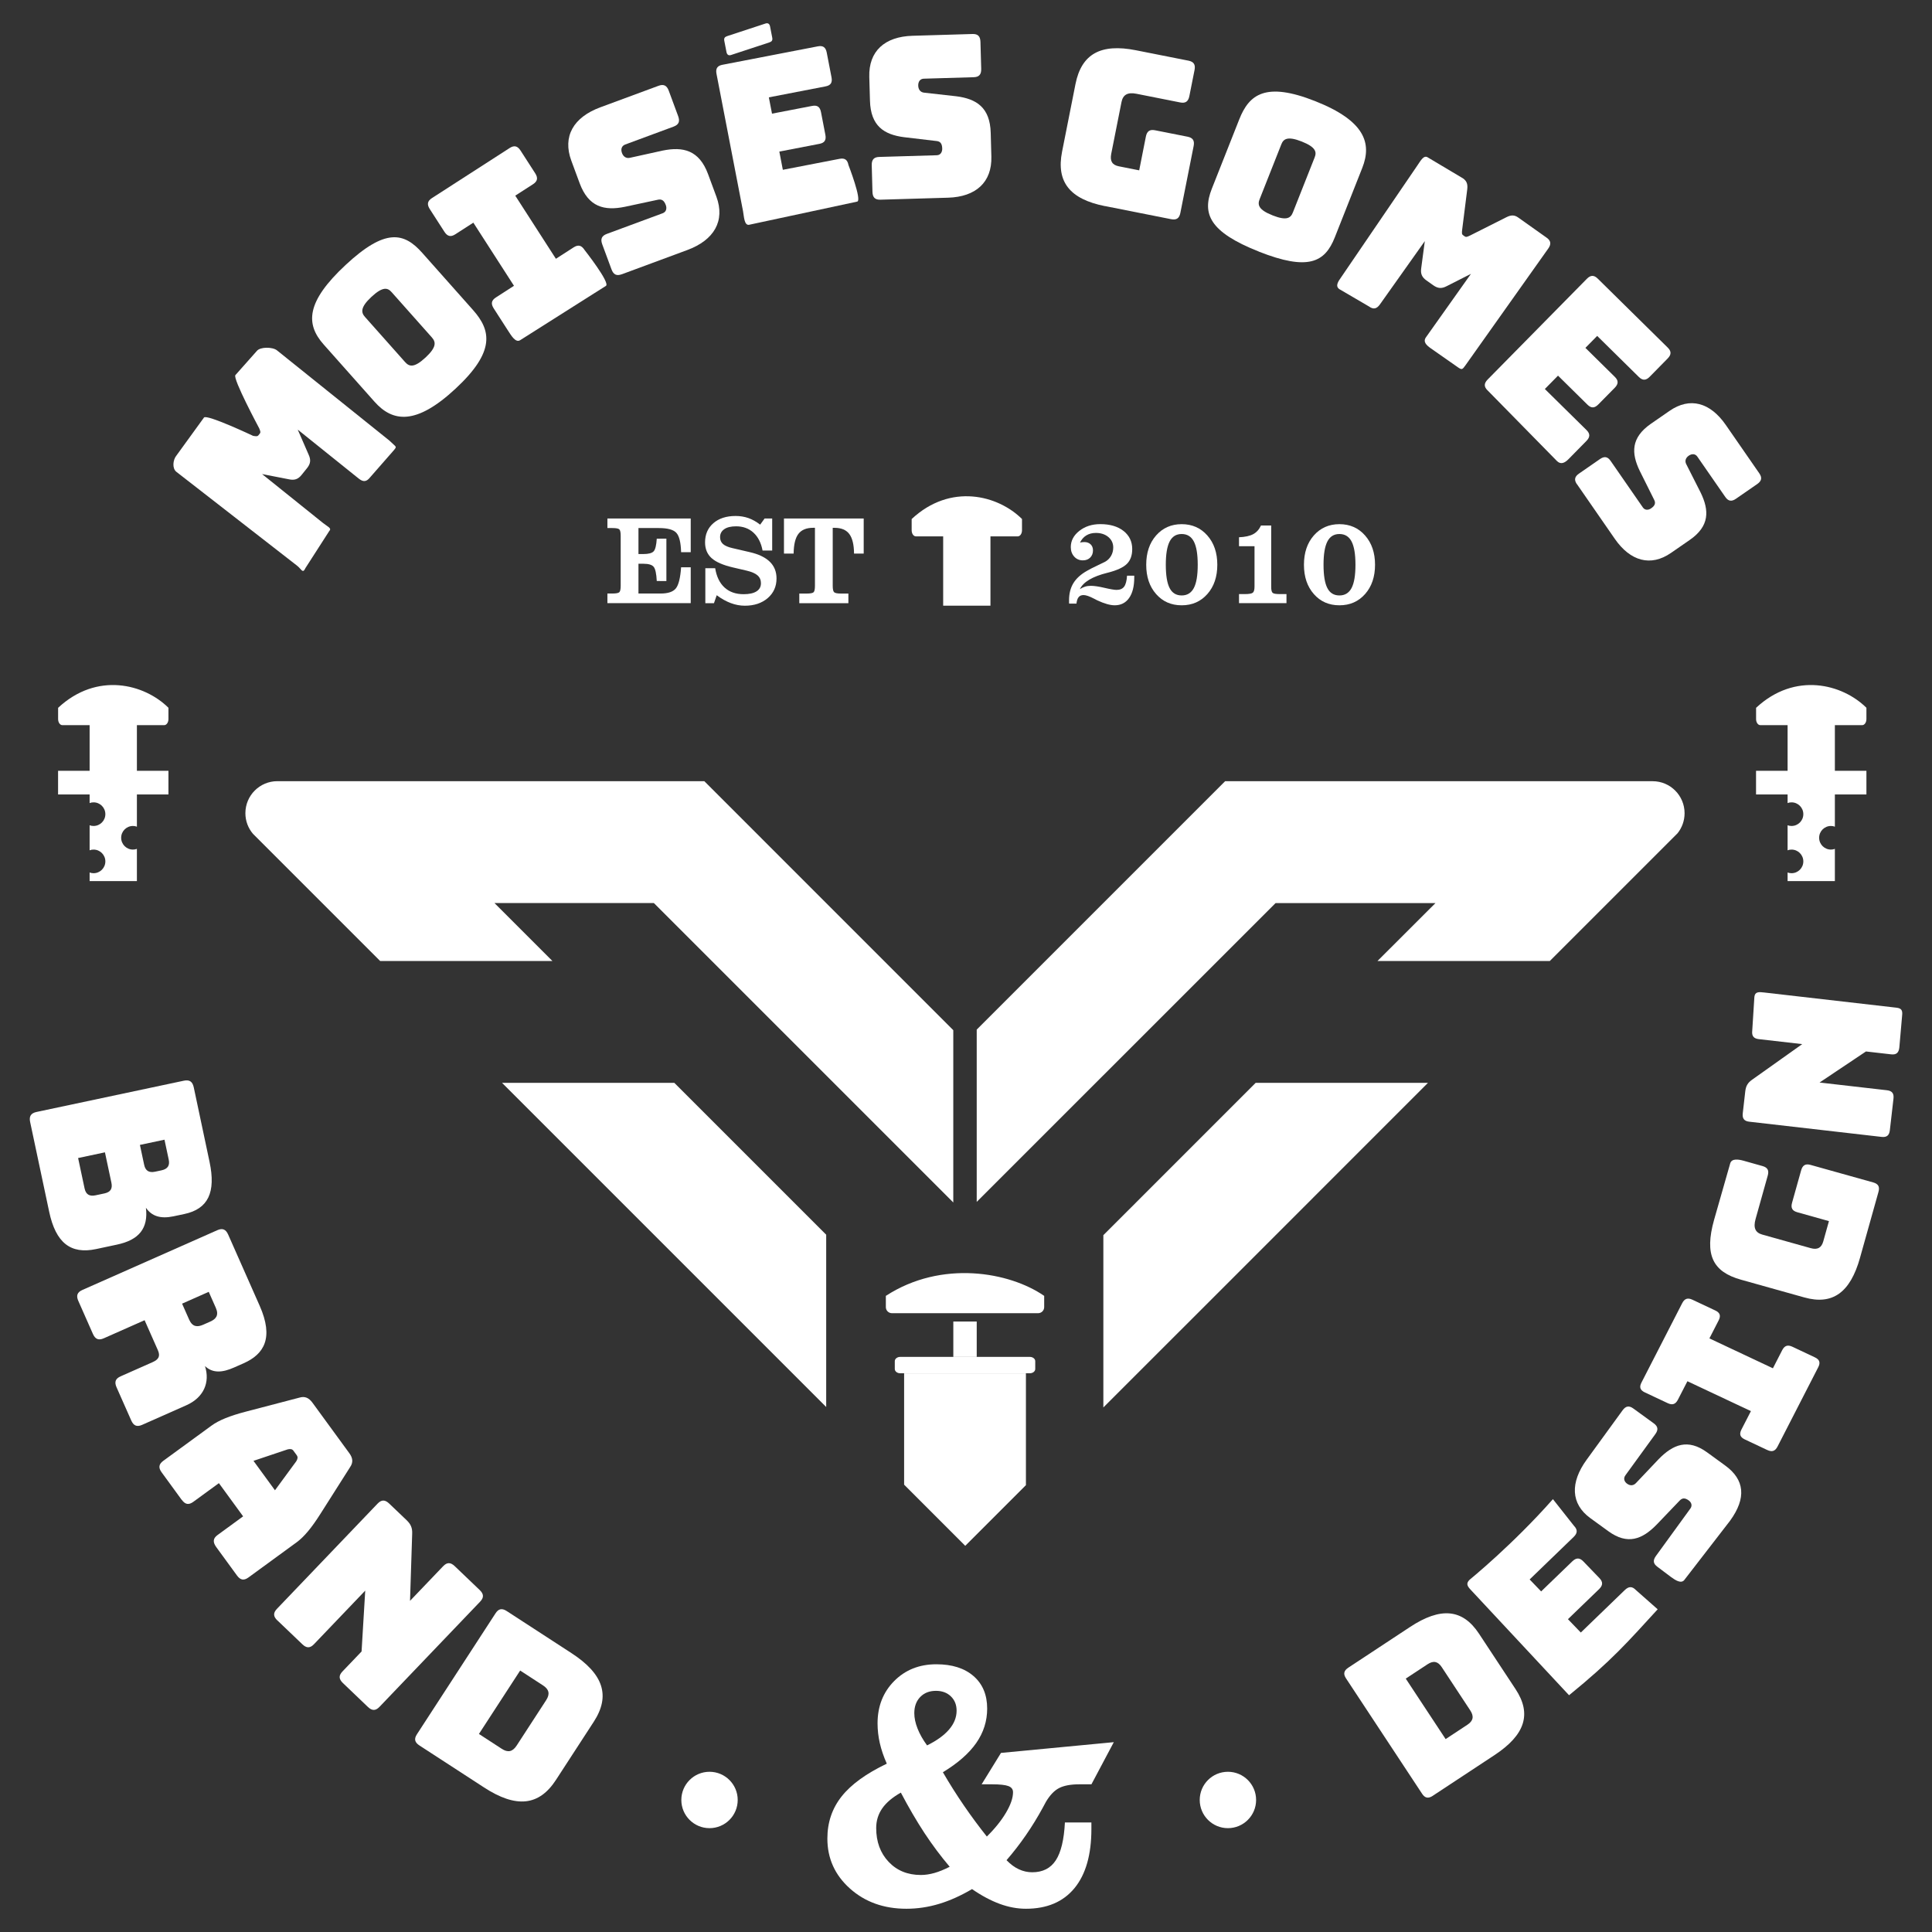 <?xml version="1.0" encoding="UTF-8"?>
<svg id="Layer_1" data-name="Layer 1" xmlns="http://www.w3.org/2000/svg" viewBox="0 0 512 512">
  <rect x="0" y="0" width="512" height="512" fill="#333333" stroke="none"/>
  <defs>
    <style>
      .cls-1 {
        fill: #fff;
      }
    </style>
  </defs>
  <g>
    <circle class="cls-1" cx="188.03" cy="477.01" r="7.47"/>
    <circle class="cls-1" cx="325.41" cy="477.01" r="7.47"/>
    <g>
      <g>
        <polygon class="cls-1" points="271.88 363.94 271.88 393.58 255.8 409.66 239.6 393.45 239.6 363.94 271.88 363.94"/>
        <line class="cls-1" x1="255.74" y1="239.32" x2="255.73" y2="239.31"/>
        <line class="cls-1" x1="255.74" y1="239.31" x2="255.73" y2="239.32"/>
        <polygon class="cls-1" points="378.43 286.96 322.52 342.88 299.69 365.7 292.4 372.99 292.4 327.33 299.69 320.05 332.77 286.96 378.43 286.96"/>
        <polygon class="cls-1" points="218.95 327.21 218.95 372.87 133.04 286.96 178.7 286.96 218.95 327.21"/>
        <path class="cls-1" d="M276.72,343.42v2.98c0,.89-.72,1.61-1.61,1.61h-38.74c-.89,0-1.61-.72-1.61-1.61v-2.98c14.78-9.61,32.82-6.33,41.96,0Z"/>
        <path class="cls-1" d="M274.35,360.72v2.08c0,.62-.64,1.13-1.43,1.13h-34.36c-.79,0-1.43-.51-1.43-1.13v-2.08c0-.62.64-1.13,1.43-1.13h34.36c.79,0,1.43.51,1.43,1.13Z"/>
        <rect class="cls-1" x="252.64" y="350.22" width="6.2" height="9.38"/>
        <path class="cls-1" d="M252.63,273.02v45.65l-79.35-79.35h-42.24l15.35,15.35h-45.65l-33.71-33.71c-1.25-1.46-2-3.38-2-5.46,0-4.68,3.79-8.48,8.48-8.48h113.14l65.98,65.99Z"/>
        <path class="cls-1" d="M446.43,215.51c0,2-.69,3.84-1.85,5.3l-33.87,33.87h-45.67l15.37-15.35h-42.37l-79.2,79.18v-45.65l65.83-65.83h113.3c4.68,0,8.46,3.81,8.46,8.48Z"/>
      </g>
      <g>
        <path class="cls-1" d="M80.9,150.65c-.71,1.42-.98.21-2.14-.71l-32.03-24.91c-1.15-.92-.9-3.16,0-4.27l7.33-10.11c.75-.94,13.02,4.86,13.02,4.86.8.13,1.14.18,1.43-.18l.32-.4c.29-.36.17-.68-.14-1.43,0,0-7.06-13.16-6.31-14.09l5.69-6.41c.9-1.12,4.17-1.08,5.32-.16l29.79,23.91c1.9,1.87,2.08,1.46,1.18,2.58l-6.33,7.23c-.93,1.16-1.8,1.2-2.95.28l-16.18-12.99,2.9,6.66c.63,1.38.5,2.39-.43,3.55l-1.43,1.78c-.93,1.16-1.88,1.5-3.37,1.18l-7.12-1.39,16.18,12.99c1.15.92,2.36,1.35,1.65,2.07l-6.41,9.97Z"/>
        <path class="cls-1" d="M120.77,102.96c-10.51,9.79-16.7,8.92-21.52,3.5l-13.47-15.16c-4.82-5.42-4.7-11.29,5.81-21.08,10.51-9.79,15.47-8.65,20.29-3.23l13.47,15.16c4.82,5.42,5.93,11.03-4.58,20.81ZM112.75,94.77c3.07-2.86,2.74-4.18,1.67-5.38l-10.63-11.96c-1.03-1.16-2.28-1.61-5.35,1.24-3.03,2.82-2.74,4.18-1.71,5.33l10.63,11.96c1.07,1.2,2.36,1.62,5.39-1.2Z"/>
        <path class="cls-1" d="M134.65,87.65l-3.81-5.92c-.8-1.25-.62-2.13.59-2.91l4.78-3.08-10.77-16.73-4.78,3.08c-1.21.78-2.09.57-2.89-.67l-3.88-6.02c-.8-1.25-.62-2.13.59-2.91l20.58-13.26c1.21-.78,2.09-.57,2.89.67l3.88,6.02c.8,1.24.62,2.13-.59,2.91l-4.69,3.02,10.77,16.73,4.69-3.02c1.21-.78,2.09-.57,2.89.67,0,0,6.89,8.75,5.68,9.53l-22.73,14.39c-1.21.78-2.39-1.26-3.2-2.5Z"/>
        <path class="cls-1" d="M164.78,72.68c-1.37.51-2.21.11-2.73-1.31l-2.45-6.62c-.52-1.42-.15-2.26,1.23-2.77l14.79-5.47c.93-.35,1.16-1.26.82-2.17-.48-1.3-1.16-1.63-2.14-1.4l-8.69,1.86c-5.46,1.12-9.65.09-12-6.25l-2.2-5.95c-2.39-6.45.55-11.53,7.7-14.17l15.39-5.69c1.37-.51,2.21-.11,2.73,1.31l2.49,6.74c.52,1.42.15,2.26-1.23,2.77l-12.81,4.74c-.93.35-1.23,1.23-.85,2.25.37,1.02,1.18,1.5,2.15,1.26l8.61-1.9c5.46-1.12,9.7-.11,12.05,6.23l2.2,5.95c2.39,6.45-.61,11.55-7.7,14.17l-17.37,6.43Z"/>
        <path class="cls-1" d="M198.56,59.57c-1.36.26-1.38-2.21-1.65-3.61l-7.03-36.39c-.27-1.4.21-2.14,1.57-2.4l25.29-4.89c1.36-.26,2.08.24,2.35,1.64l1.27,6.57c.27,1.4-.21,2.14-1.57,2.4l-15.04,2.91.84,4.32,10.63-2.05c1.36-.26,2.08.24,2.35,1.64l1.16,6.01c.27,1.4-.21,2.14-1.57,2.4l-10.63,2.05.93,4.83,15.04-2.91c1.36-.26,2.08.24,2.35,1.64,0,0,3.66,9.44,2.3,9.7l-28.59,6.13ZM193.72,14.58c-.66.22-1.07-.11-1.2-.81l-.57-2.93c-.15-.76.13-1.07.85-1.3l10.08-3.31c.66-.22,1.07.11,1.2.81l.57,2.93c.15.76-.13,1.07-.85,1.3l-10.08,3.31Z"/>
        <path class="cls-1" d="M233.31,52.92c-1.42.04-2.06-.6-2.1-2.1l-.19-7.01c-.04-1.5.57-2.18,1.98-2.22l15.27-.45c.96-.03,1.45-.82,1.43-1.78-.04-1.38-.56-1.9-1.53-1.99l-8.55-1.01c-5.36-.68-8.89-2.98-9.07-9.69l-.18-6.29c-.19-6.83,4.08-10.68,11.46-10.9l15.9-.47c1.42-.04,2.06.6,2.1,2.1l.2,7.13c.04,1.5-.57,2.18-1.98,2.22l-13.23.39c-.96.03-1.51.76-1.48,1.84.03,1.08.62,1.78,1.59,1.87l8.49.95c5.36.68,8.95,2.98,9.13,9.69l.17,6.29c.19,6.83-4.14,10.68-11.46,10.9l-17.94.53Z"/>
        <path class="cls-1" d="M292.85,54.63c-9.36-1.86-12.97-6.45-11.39-14.43l3.55-17.9c1.58-7.98,6.67-10.84,16.03-8.98l13.93,2.76c1.39.28,1.88,1.03,1.6,2.46l-1.38,6.94c-.29,1.43-1.02,1.94-2.42,1.67l-11.59-2.3c-2.34-.46-3.58.24-3.97,2.19l-2.72,13.71c-.39,1.95.28,2.98,2.01,3.32l5.4,1.07,1.77-8.95c.29-1.43,1.02-1.94,2.42-1.67l8.64,1.71c1.39.28,1.88,1.03,1.6,2.46l-3.52,17.73c-.28,1.43-1.02,1.94-2.42,1.67l-17.55-3.48Z"/>
        <path class="cls-1" d="M333.59,66.66c-13.12-5.19-15.05-10.04-12.45-16.63l7.29-18.43c2.61-6.59,6.98-9.99,20.1-4.8,13.12,5.19,15.1,11.09,12.49,17.69l-7.29,18.43c-2.61,6.59-7.02,8.94-20.15,3.75ZM337.23,57.07c3.83,1.52,4.84.66,5.41-.8l5.75-14.54c.56-1.4.41-2.71-3.43-4.23-3.78-1.49-4.84-.66-5.39.74l-5.75,14.54c-.58,1.46-.38,2.79,3.4,4.28Z"/>
        <path class="cls-1" d="M354.95,76.63c-1.16-.82-.35-2.01.5-3.2l20.14-29.54c.85-1.19,1.69-2.96,2.85-2.14l9.27,5.52c.97.69,1.3,1.5,1.12,2.94l-1.35,10.73c-.08.8-.11,1.14.26,1.4l.42.3c.37.26.68.12,1.41-.22l9.63-4.85c1.3-.66,2.17-.61,3.15.08l7.5,5.32c1.16.82,1.29,1.71.45,2.9l-21.92,30.91c-.85,1.19-.95,1.31-2.11.49l-7.12-4.98c-1.2-.85-2.09-1.74-1.24-2.93l11.91-16.79-6.42,3.26c-1.33.7-2.33.64-3.54-.21l-1.85-1.31c-1.2-.85-1.59-1.78-1.37-3.27l.95-7.14-11.91,16.79c-.85,1.19-1.73,1.36-2.88.53l-7.85-4.59Z"/>
        <path class="cls-1" d="M394.23,103.47c-1-.98-.99-1.87.02-2.9l26.27-26.67c1.01-1.03,1.9-1.05,2.9-.06l18.54,18.27c1,.98.99,1.87-.02,2.9l-4.74,4.82c-1.01,1.03-1.9,1.05-2.9.06l-11.03-10.87-3.12,3.17,7.79,7.68c1,.98.99,1.87-.02,2.9l-4.34,4.4c-1.01,1.03-1.9,1.05-2.9.06l-7.79-7.68-3.49,3.54,11.03,10.87c1,.98.99,1.87-.02,2.9l-4.74,4.82c-1.01,1.03-2.06,1.49-3.06.5l-18.37-18.71Z"/>
        <path class="cls-1" d="M417.9,128.33c-.79-1.15-.63-2.01.56-2.83l5.53-3.83c1.18-.82,2.05-.67,2.84.47l8.54,12.33c.54.78,1.44.77,2.2.24,1.09-.75,1.23-1.46.78-2.3l-3.77-7.56c-2.32-4.77-2.37-8.87,2.92-12.54l4.96-3.43c5.39-3.73,10.76-2.23,14.89,3.73l8.89,12.84c.79,1.15.62,2.01-.56,2.83l-5.62,3.89c-1.18.82-2.05.67-2.84-.47l-7.4-10.68c-.54-.78-1.42-.84-2.28-.26-.85.59-1.1,1.44-.65,2.28l3.79,7.48c2.32,4.77,2.4,8.92-2.89,12.58l-4.96,3.43c-5.39,3.73-10.79,2.18-14.89-3.73l-10.03-14.49Z"/>
      </g>
      <g>
        <path class="cls-1" d="M7.99,297.37c-.33-1.55.19-2.37,1.7-2.69l39.02-8.28c1.51-.32,2.31.22,2.64,1.77l4.18,19.73c1.72,8.1-.37,12.49-6.69,13.83l-2.89.61c-3.37.71-5.73-.01-7.28-2.27.65,5.42-1.78,8.52-7.68,9.77l-5.54,1.18c-6.74,1.43-10.68-1.68-12.42-9.9l-5.04-23.75ZM20.7,306.89l1.71,8.04c.34,1.61,1.28,2.18,2.91,1.84l2.35-.5c1.62-.35,2.19-1.24,1.85-2.85l-1.71-8.04-7.11,1.51ZM37.08,303.41l1.12,5.26c.34,1.61,1.28,2.18,2.91,1.84l1.69-.36c1.62-.35,2.25-1.25,1.91-2.86l-1.12-5.26-6.5,1.38Z"/>
        <path class="cls-1" d="M20.76,344.77c-.63-1.42-.3-2.31,1.08-2.92l35.74-15.83c1.38-.61,2.26-.26,2.89,1.16l8.35,18.87c3.76,8.5,1.19,12.82-4.27,15.24l-2.54,1.12c-3.09,1.37-5.65,1.55-7.69-.39,1.39,4.33-.33,8.35-4.96,10.4l-11.69,5.18c-1.38.61-2.26.26-2.89-1.16l-3.89-8.78c-.63-1.42-.3-2.31,1.08-2.92l8.44-3.74c1.66-.73,2.12-1.62,1.42-3.2l-3.51-7.93-10.81,4.79c-1.38.61-2.26.26-2.89-1.16l-3.86-8.73ZM48.25,345.47l1.88,4.25c.88,1.98,2.21,2,3.7,1.35l1.88-.83c1.49-.66,2.37-1.66,1.49-3.64l-1.88-4.25-7.06,3.13Z"/>
        <path class="cls-1" d="M48.17,397.5l-5.33-7.31c-.91-1.24-.77-2.18.44-3.06l12.78-9.33c1.94-1.41,4.79-2.58,9.16-3.72l14.15-3.7c1.4-.42,2.47.03,3.45,1.37l9.76,13.37c.94,1.29,1.04,2.44.22,3.65l-7.84,12.35c-2.41,3.82-4.4,6.18-6.33,7.59l-12.78,9.33c-1.21.88-2.14.73-3.05-.52l-5.48-7.51c-.98-1.34-.88-2.33.33-3.21l6.78-4.95-6.42-8.8-6.78,4.95c-1.21.88-2.14.73-3.05-.52ZM67.17,387.13l5.7,7.81,5.66-7.71c.4-.67.42-1.15.13-1.55l-.91-1.24c-.29-.4-.75-.52-1.51-.34l-9.06,3.04Z"/>
        <path class="cls-1" d="M73.5,429.43c-1.1-1.06-1.14-1.99-.11-3.07l26.67-27.88c1.03-1.08,1.97-1.08,3.07-.03l4.6,4.39c1.15,1.1,1.57,2.08,1.5,3.65l-.57,17.75,8.77-9.17c1.03-1.08,1.97-1.08,3.07-.03l6.63,6.34c1.1,1.06,1.14,1.99.11,3.07l-26.67,27.88c-1.03,1.08-1.97,1.08-3.07.03l-6.63-6.34c-1.1-1.06-1.14-1.99-.11-3.07l5.06-5.29.97-16.13-13.58,14.2c-1.03,1.08-1.97,1.08-3.07.03l-6.63-6.34Z"/>
        <path class="cls-1" d="M111.16,462.57c-1.27-.83-1.48-1.73-.67-2.97l20.83-32.05c.8-1.24,1.71-1.42,2.99-.59l17.11,11.12c8.53,5.54,10.4,11.33,5.93,18.21l-10.03,15.43c-4.47,6.87-10.52,7.52-19.05,1.97l-17.11-11.12ZM126.93,459.52l6.04,3.93c1.62,1.06,2.87.81,3.96-.87l7.81-12.02c1.06-1.63.78-2.87-.85-3.92l-6.04-3.93-10.93,16.81Z"/>
      </g>
      <g>
        <path class="cls-1" d="M379.72,475.9c-1.21.8-2.09.63-2.86-.55l-20.15-30.56c-.78-1.18-.59-2.05.62-2.85l16.34-10.77c8.14-5.37,13.95-4.79,18.27,1.76l9.7,14.71c4.32,6.55,2.56,12.11-5.58,17.48l-16.34,10.77ZM383.1,460.88l5.77-3.8c1.55-1.02,1.81-2.21.76-3.81l-7.55-11.46c-1.03-1.56-2.22-1.78-3.77-.76l-5.77,3.8,10.57,16.03Z"/>
        <path class="cls-1" d="M415.81,449.25l-25.97-27.85c-.99-1.03-1.42-1.74-.37-2.76,0,0,11.39-9.25,22.07-21.35l5.58,7.07c.99,1.03.96,1.93-.09,2.95l-11.66,11.26,3.05,3.17,8.24-7.95c1.06-1.02,1.96-1.02,2.95.01l4.24,4.4c.99,1.03.96,1.93-.09,2.95l-8.24,7.95,3.41,3.54,11.66-11.26c1.06-1.02,1.96-1.02,2.95.01l5.76,5.09c-7.83,8.54-12.1,13.52-23.49,22.78Z"/>
        <path class="cls-1" d="M446.41,418.65c-.85,1.17-2.42.11-3.56-.71l-3.6-2.71c-1.14-.83-1.26-1.7-.42-2.87l9.13-12.57c.58-.79.29-1.64-.44-2.17-1.05-.76-1.76-.63-2.43.09l-6.05,6.32c-3.83,3.93-7.72,5.46-12.81,1.76l-4.78-3.47c-5.18-3.76-5.39-9.41-.97-15.48l9.51-13.08c.85-1.17,1.72-1.32,2.86-.49l5.41,3.93c1.14.83,1.26,1.7.41,2.87l-7.91,10.89c-.58.79-.37,1.66.45,2.25.82.59,1.7.52,2.37-.21l5.97-6.3c3.83-3.93,7.75-5.51,12.85-1.81l4.77,3.47c5.19,3.76,5.7,8.62,1.32,14.65l-12.1,15.66Z"/>
        <path class="cls-1" d="M468.35,384.27l-5.96-2.81c-1.25-.59-1.52-1.39-.89-2.62l2.51-4.88-16.83-7.92-2.51,4.88c-.63,1.23-1.46,1.52-2.71.93l-6.06-2.85c-1.25-.59-1.53-1.39-.89-2.62l10.78-21.01c.63-1.23,1.46-1.52,2.72-.93l6.06,2.85c1.25.59,1.52,1.39.89,2.62l-2.45,4.78,16.83,7.92,2.45-4.78c.63-1.23,1.46-1.52,2.71-.93l5.96,2.81c1.25.59,1.52,1.39.89,2.62l-10.78,21.01c-.63,1.23-1.46,1.52-2.71.93Z"/>
        <path class="cls-1" d="M492.93,333.31c-2.6,9.28-7.31,12.62-14.78,10.52l-16.78-4.7c-7.47-2.09-9.73-6.58-7.12-15.86l4.27-14.95c.39-1.38,2.21-1.09,3.56-.71l5.01,1.41c1.35.38,1.77,1.15,1.38,2.53l-3.22,11.49c-.65,2.32-.09,3.61,1.74,4.13l12.85,3.6c1.83.51,2.87-.09,3.35-1.8l1.5-5.36-8.39-2.35c-1.35-.38-1.77-1.15-1.38-2.53l2.4-8.57c.39-1.38,1.15-1.82,2.49-1.45l16.62,4.65c1.35.38,1.77,1.15,1.38,2.53l-4.88,17.41Z"/>
        <path class="cls-1" d="M500.83,299.51c-.16,1.39-.82,1.93-2.18,1.78l-35.08-4.03c-1.35-.15-1.88-.84-1.72-2.23l.66-5.79c.17-1.45.65-2.29,1.84-3.12l13.26-9.42-11.53-1.32c-1.35-.16-1.88-.84-1.72-2.23l.57-8.98c.16-1.39,1.21-1.31,2.57-1.15l35.08,4.03c1.35.16,1.66.72,1.5,2.11l-.74,8.47c-.16,1.39-.82,1.94-2.18,1.78l-6.66-.76-12.3,8.23,17.87,2.05c1.35.16,1.88.84,1.72,2.23l-.96,8.35Z"/>
      </g>
      <path class="cls-1" d="M282.2,482.97h7.03v1.74c0,6.82-1.5,12.05-4.49,15.68-3,3.63-7.28,5.45-12.86,5.45-2.28,0-4.6-.43-6.94-1.29-2.34-.86-4.79-2.16-7.34-3.92-2.97,1.75-5.88,3.06-8.74,3.92-2.86.86-5.75,1.29-8.65,1.29-5.99,0-10.98-1.79-14.97-5.36-3.99-3.57-5.98-7.99-5.98-13.24,0-4.27,1.26-7.99,3.78-11.17s6.51-6.07,11.97-8.68c-.83-1.87-1.45-3.68-1.85-5.43-.4-1.75-.6-3.5-.6-5.25,0-4.51,1.47-8.25,4.4-11.21,2.94-2.96,6.66-4.45,11.17-4.45,4.18,0,7.47,1.04,9.88,3.14,2.4,2.09,3.6,4.96,3.6,8.61,0,3.29-.96,6.33-2.89,9.1-1.93,2.77-4.88,5.36-8.85,7.76,1.78,3.06,3.64,6,5.58,8.83,1.94,2.83,3.97,5.57,6.07,8.21,2.16-2.13,3.86-4.25,5.09-6.34,1.23-2.09,1.85-3.89,1.85-5.41,0-.77-.41-1.31-1.22-1.62-.82-.31-2.26-.47-4.34-.47h-2.76l5.13-8.32,29.9-2.85-5.93,11.17h-3.2c-2.28,0-4.06.33-5.34.98s-2.45,1.87-3.51,3.65c-.15.24-.43.76-.84,1.56-2.76,5.07-5.96,9.71-9.61,13.92,1.07,1.1,2.16,1.91,3.29,2.42,1.13.52,2.3.78,3.51.78,2.79,0,4.87-1.05,6.25-3.16,1.38-2.1,2.19-5.46,2.42-10.05ZM238.74,475.06c-2.22,1.25-3.87,2.64-4.94,4.18-1.07,1.54-1.6,3.28-1.6,5.2,0,3.65,1.1,6.64,3.29,8.96s5.04,3.49,8.54,3.49c1.16,0,2.36-.18,3.6-.53,1.25-.36,2.59-.9,4.05-1.65-2.37-2.79-4.6-5.78-6.7-8.96-2.09-3.19-4.17-6.75-6.25-10.7ZM245.68,462.55c2.58-1.27,4.53-2.68,5.85-4.23,1.32-1.54,1.98-3.2,1.98-4.98,0-1.54-.5-2.8-1.51-3.78-1.01-.98-2.33-1.47-3.96-1.47-1.72,0-3.11.54-4.16,1.62-1.05,1.08-1.58,2.51-1.58,4.29,0,1.28.29,2.65.87,4.11.58,1.47,1.42,2.94,2.51,4.43Z"/>
      <g>
        <g>
          <path class="cls-1" d="M36.28,191.74v27.34c-.33-.13-.67-.19-1.04-.19-1.73,0-3.13,1.4-3.13,3.13s1.4,3.13,3.13,3.13c.38,0,.71-.06,1.04-.19v8.54h-12.53v-2.28c.33.13.67.19,1.04.19,1.73,0,3.13-1.4,3.13-3.13s-1.4-3.13-3.13-3.13c-.38,0-.71.06-1.04.19v-6.64c.33.13.67.19,1.04.19,1.73,0,3.13-1.4,3.13-3.13s-1.4-3.13-3.13-3.13c-.38,0-.71.06-1.04.19v-21.08h12.53Z"/>
          <rect class="cls-1" x="26.88" y="192.78" width="6.27" height="29.25" transform="translate(237.42 177.39) rotate(90)"/>
        </g>
        <path class="cls-1" d="M44.64,187.58v2.98c0,.89-.5,1.61-1.12,1.61h-27c-.62,0-1.12-.72-1.12-1.61v-2.98c10.3-9.61,22.88-6.33,29.25,0Z"/>
      </g>
      <g>
        <g>
          <path class="cls-1" d="M486.26,191.74v27.34c-.33-.13-.67-.19-1.04-.19-1.73,0-3.13,1.4-3.13,3.13s1.4,3.13,3.13,3.13c.38,0,.71-.06,1.04-.19v8.54h-12.53v-2.28c.33.13.67.19,1.04.19,1.73,0,3.13-1.4,3.13-3.13s-1.4-3.13-3.13-3.13c-.38,0-.71.06-1.04.19v-6.64c.33.13.67.19,1.04.19,1.73,0,3.13-1.4,3.13-3.13s-1.4-3.13-3.13-3.13c-.38,0-.71.06-1.04.19v-21.08h12.53Z"/>
          <rect class="cls-1" x="476.86" y="192.78" width="6.27" height="29.25" transform="translate(687.4 -272.59) rotate(90)"/>
        </g>
        <path class="cls-1" d="M494.62,187.58v2.98c0,.89-.5,1.61-1.12,1.61h-27c-.62,0-1.12-.72-1.12-1.61v-2.98c10.3-9.61,22.88-6.33,29.25,0Z"/>
      </g>
    </g>
  </g>
  <g>
    <g>
      <path class="cls-1" d="M160.97,159.84v-2.55h1.31c.99,0,1.61-.12,1.85-.35.24-.23.36-.81.36-1.72v-13.21c0-.91-.12-1.49-.36-1.72-.24-.23-.85-.35-1.85-.35h-1.31v-2.53h22.08v8.93h-2.55c-.07-2.56-.48-4.26-1.25-5.12s-2.32-1.28-4.66-1.28h-5.39v6.89h1.27c1.4,0,2.32-.24,2.76-.73.44-.48.71-1.6.82-3.34l2.55-.02v11.25l-2.55-.02c-.1-1.93-.36-3.17-.8-3.73-.44-.56-1.35-.84-2.74-.84h-1.31v7.89h5.88c1.96,0,3.3-.45,4.03-1.36.73-.91,1.19-2.77,1.39-5.59h2.55v9.5h-22.08Z"/>
      <path class="cls-1" d="M186.92,159.84v-9.26h2.61c.36,2.23,1.19,3.94,2.48,5.12s2.98,1.77,5.05,1.77c1.49,0,2.63-.25,3.42-.75.79-.5,1.18-1.22,1.18-2.17,0-.85-.3-1.54-.91-2.07-.6-.53-1.57-.95-2.9-1.26l-3.64-.85c-2.61-.61-4.49-1.43-5.64-2.47s-1.72-2.43-1.72-4.17c0-2.11.73-3.8,2.2-5.08,1.47-1.27,3.43-1.91,5.89-1.91,1.22,0,2.36.19,3.42.56,1.06.38,2.09.96,3.09,1.74l1.18-1.63h2.01v8.49h-2.55c-.38-2.04-1.18-3.61-2.41-4.74-1.22-1.12-2.76-1.68-4.61-1.68-1.35,0-2.4.25-3.13.76-.74.51-1.11,1.21-1.11,2.11,0,.76.26,1.37.78,1.83.52.46,1.36.82,2.51,1.08l4.52,1.05c2.39.54,4.19,1.4,5.37,2.56,1.19,1.16,1.78,2.64,1.78,4.43,0,2.12-.78,3.86-2.33,5.2-1.56,1.34-3.58,2.02-6.06,2.02-1.25,0-2.49-.23-3.72-.69s-2.48-1.15-3.74-2.09l-.73,2.11h-2.3Z"/>
      <path class="cls-1" d="M215.95,139.87h-.44c-1.8,0-3.1.54-3.92,1.61-.82,1.07-1.24,2.81-1.27,5.22h-2.56v-9.29h21.13v9.29h-2.56c-.02-2.37-.44-4.1-1.26-5.19s-2.12-1.63-3.9-1.63h-.49v15.35c0,.9.12,1.48.37,1.71.25.24.87.36,1.87.36h1.91v2.55h-13.01v-2.55h1.94c.99,0,1.61-.12,1.85-.35.24-.23.36-.81.36-1.72v-15.35Z"/>
      <path class="cls-1" d="M283.33,159.97c-.01-.11-.02-.22-.02-.34,0-.12,0-.3,0-.56,0-1.75.38-3.25,1.14-4.51.76-1.25,1.96-2.35,3.61-3.28.69-.4,1.57-.86,2.64-1.36,1.08-.51,1.78-.85,2.11-1.02.69-.37,1.22-.89,1.62-1.56.39-.67.59-1.42.59-2.25,0-1.12-.43-2.04-1.29-2.77-.86-.72-1.96-1.09-3.3-1.09-.98,0-1.83.22-2.55.66-.72.44-1.27,1.08-1.67,1.92.17-.05.35-.1.54-.12.18-.03.39-.04.6-.04.7,0,1.25.2,1.67.6s.63.93.63,1.61c0,.78-.25,1.42-.74,1.91-.5.49-1.14.73-1.94.73-.93,0-1.69-.33-2.29-.99-.6-.66-.91-1.5-.91-2.52,0-1.68.75-3.11,2.26-4.3,1.51-1.19,3.36-1.79,5.56-1.79,2.57,0,4.62.6,6.16,1.81,1.53,1.21,2.3,2.81,2.3,4.8,0,1.68-.47,2.99-1.42,3.93-.95.94-2.64,1.72-5.08,2.34l-.1.02c-3.93.98-6.36,2.42-7.28,4.33.45-.29.91-.51,1.38-.66s.98-.22,1.53-.22c.89,0,2.11.18,3.64.54,1.53.36,2.6.54,3.18.54.91,0,1.58-.29,2.01-.86.42-.57.68-1.54.77-2.91h1.91v.46c0,2.34-.45,4.16-1.36,5.45-.91,1.3-2.19,1.94-3.83,1.94-.6,0-1.28-.11-2.05-.33-.77-.22-1.62-.54-2.56-.98-.2-.1-.48-.25-.85-.44-1.22-.64-2.15-.96-2.79-.96-.57,0-1,.18-1.3.55-.3.36-.49.94-.58,1.72h-1.94Z"/>
      <path class="cls-1" d="M303.76,149.67c0-3.19.87-5.78,2.62-7.77,1.75-1.99,4.01-2.99,6.78-2.99s5.04,1,6.8,3,2.64,4.59,2.64,7.76-.88,5.78-2.64,7.76c-1.76,1.99-4.02,2.98-6.8,2.98s-5.04-.99-6.78-2.98c-1.75-1.99-2.62-4.57-2.62-7.76ZM308.95,149.67c0,2.81.34,4.87,1.01,6.17.67,1.31,1.74,1.96,3.2,1.96s2.53-.66,3.22-1.97c.69-1.31,1.03-3.37,1.03-6.16s-.34-4.85-1.03-6.17c-.69-1.32-1.76-1.98-3.22-1.98s-2.51.66-3.19,1.98c-.68,1.32-1.02,3.38-1.02,6.16Z"/>
      <path class="cls-1" d="M328.35,159.84v-2.4h1.5c1.14,0,1.86-.12,2.16-.37s.45-.78.45-1.61v-10.71h-4.11v-2.37c1.61-.07,2.86-.34,3.76-.82.89-.48,1.58-1.25,2.06-2.29h2.71v16.26c0,.83.13,1.35.38,1.58s.9.33,1.96.33h1.71v2.4h-12.57Z"/>
      <path class="cls-1" d="M345.56,149.67c0-3.19.87-5.78,2.62-7.77,1.75-1.99,4.01-2.99,6.78-2.99s5.04,1,6.8,3,2.64,4.59,2.64,7.76-.88,5.78-2.64,7.76c-1.76,1.99-4.02,2.98-6.8,2.98s-5.04-.99-6.78-2.98c-1.75-1.99-2.62-4.57-2.62-7.76ZM350.75,149.67c0,2.81.34,4.87,1.01,6.17.67,1.31,1.74,1.96,3.2,1.96s2.53-.66,3.22-1.97c.69-1.31,1.03-3.37,1.03-6.16s-.34-4.85-1.03-6.17c-.69-1.32-1.76-1.98-3.22-1.98s-2.51.66-3.19,1.98c-.68,1.32-1.02,3.38-1.02,6.16Z"/>
    </g>
    <g>
      <rect class="cls-1" x="249.95" y="141.71" width="12.53" height="18.8"/>
      <path class="cls-1" d="M270.84,137.55v2.98c0,.89-.5,1.61-1.12,1.61h-27c-.62,0-1.12-.72-1.12-1.61v-2.98c10.3-9.61,22.88-6.33,29.25,0Z"/>
    </g>
  </g>
</svg>
